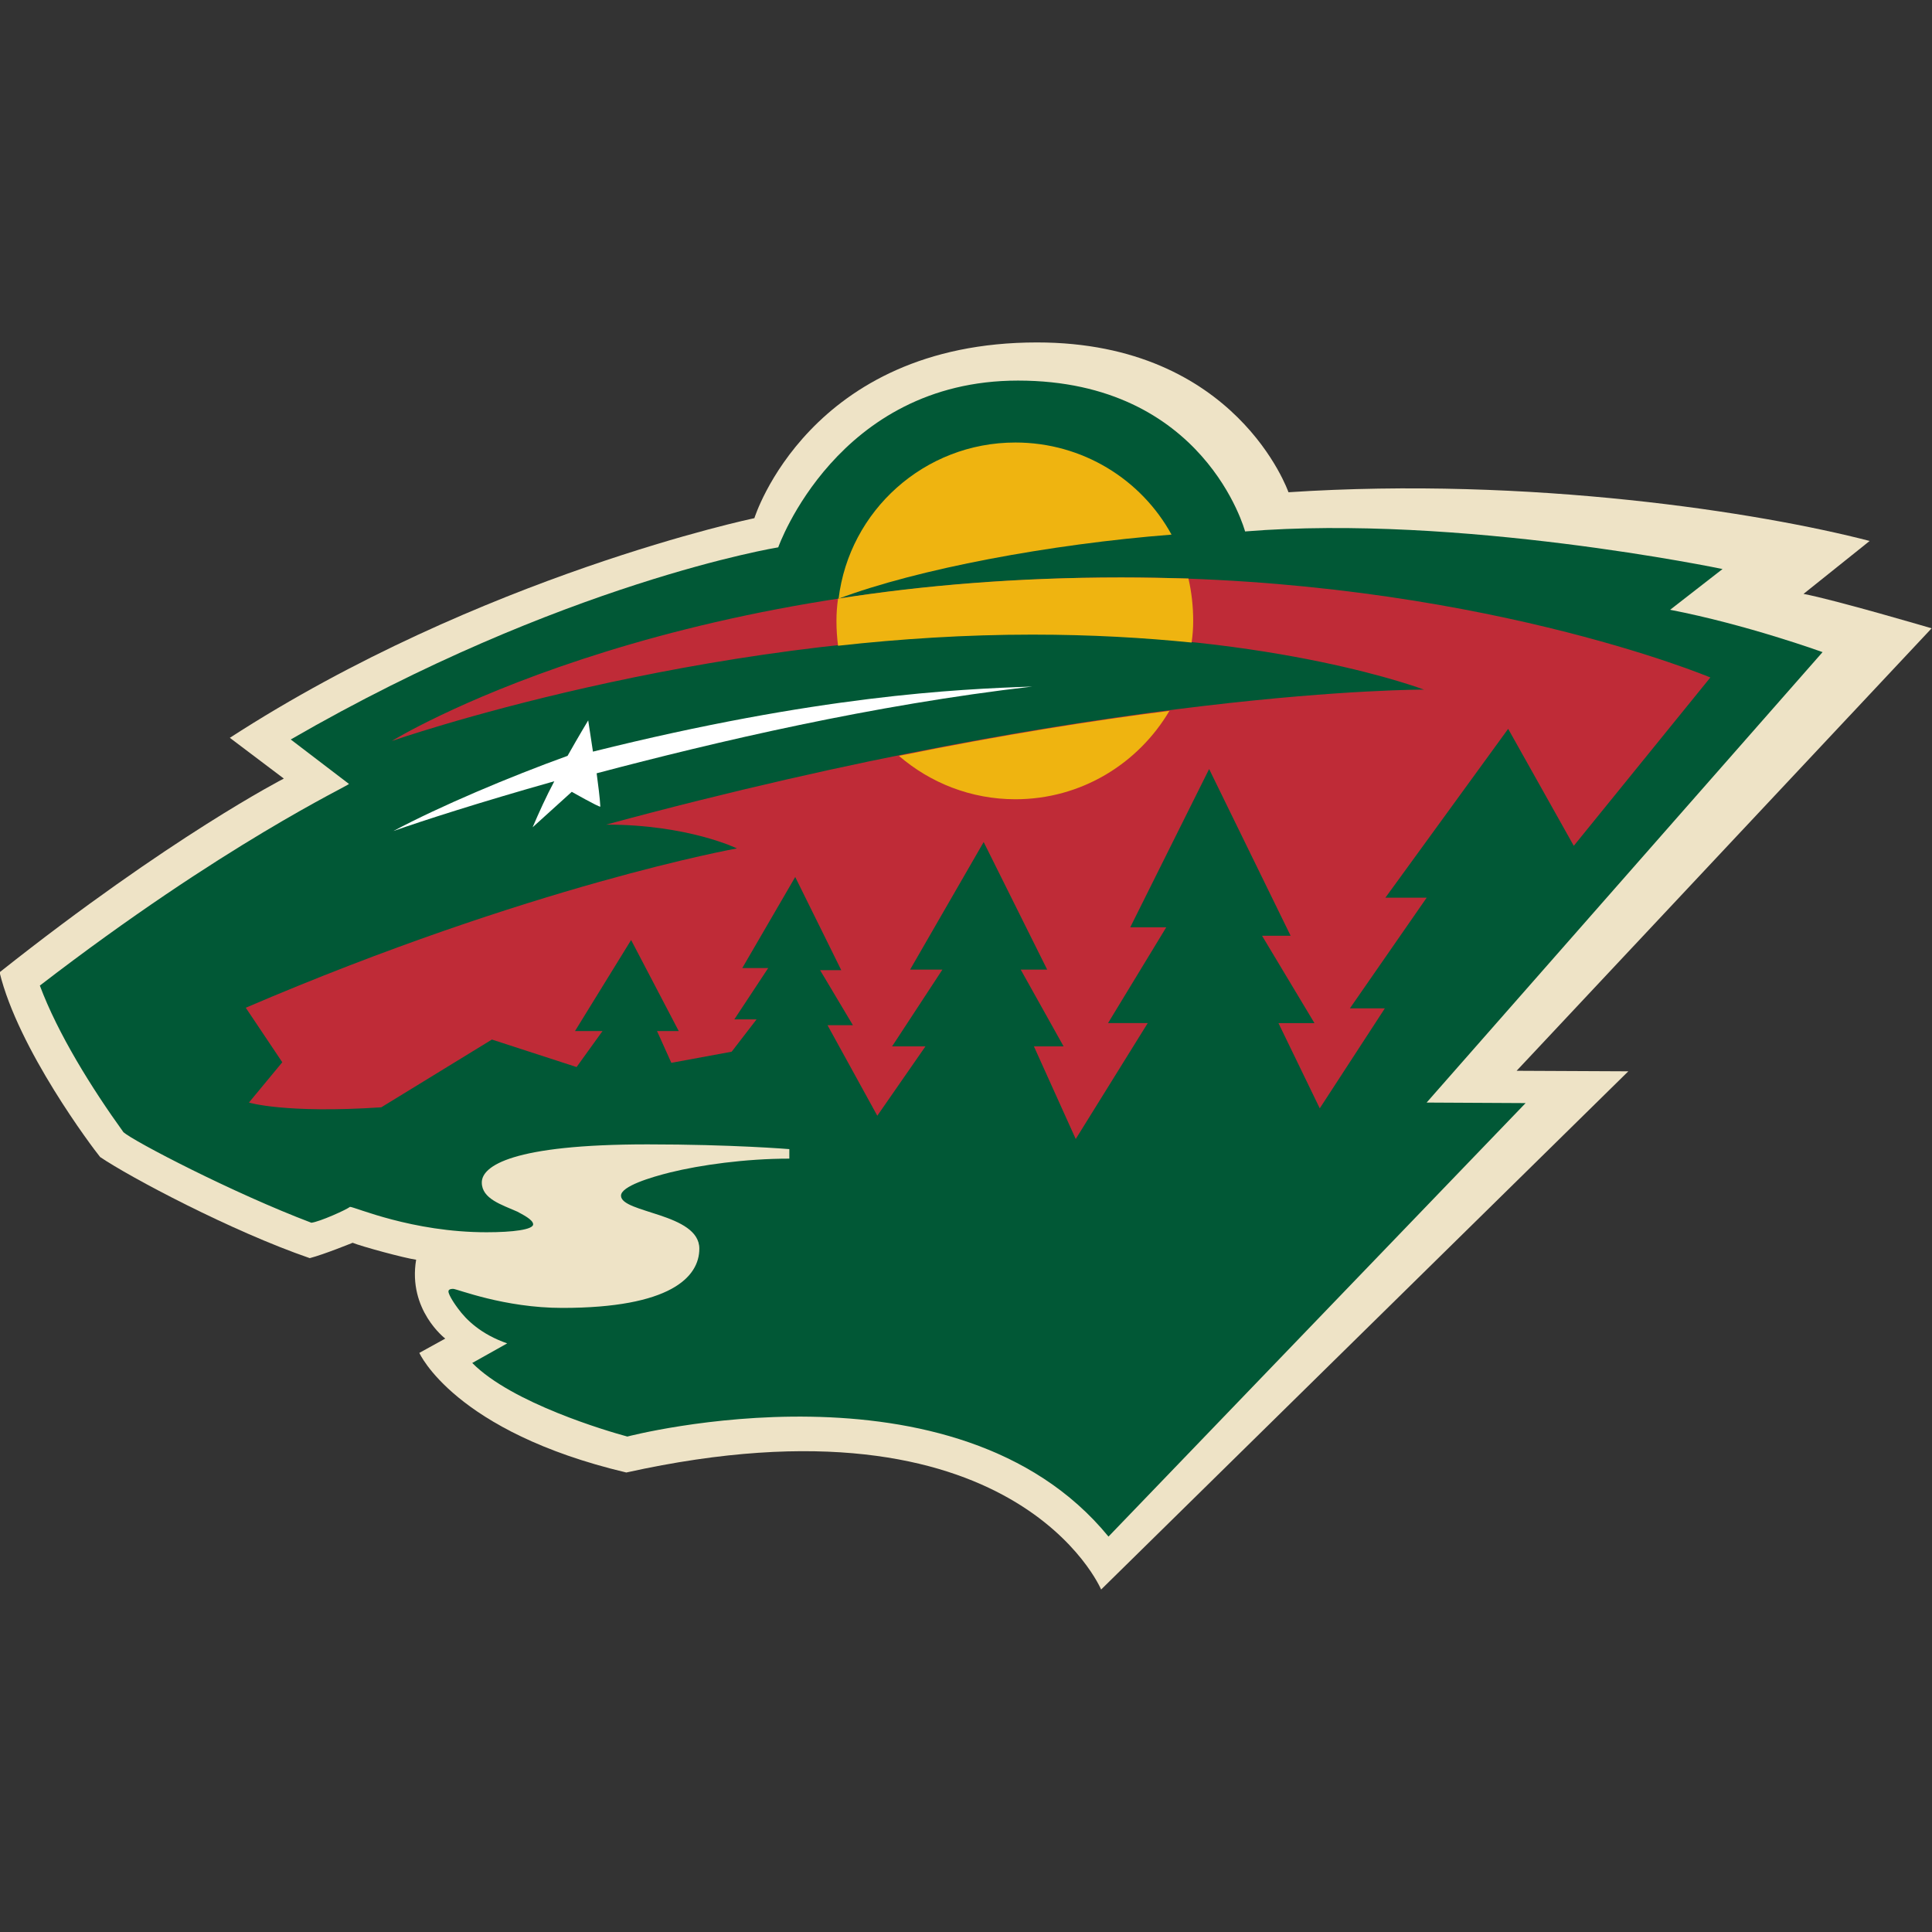 <?xml version="1.0" encoding="utf-8"?>
<!-- Generator: Adobe Illustrator 26.5.0, SVG Export Plug-In . SVG Version: 6.00 Build 0)  -->
<svg version="1.1" id="Layer_1" xmlns="http://www.w3.org/2000/svg" xmlns:xlink="http://www.w3.org/1999/xlink" x="0px" y="0px"
	 viewBox="0 0 512 512" style="enable-background:new 0 0 512 512;" xml:space="preserve">
<rect x="0" y="0" width="512" height="512" fill="#333333" stroke="none"/>
<style type="text/css">
	.st0{fill:#EEE3C6;}
	.st1{fill:#015836;}
	.st2{fill:#BF2B37;}
	.st3{fill:#EFB410;}
	.st4{fill:#FFFFFF;}
</style>
<g id="XMLID_1_">
	<path id="XMLID_3_" class="st0" d="M291.81,421.24l139.71-137.33l-29.6-0.14L511.9,166.51c0,0-25.67-7.57-33.95-9.12l17.53-14.03
		c-29.18-7.57-89.78-17.11-154.02-12.91c0,0-13.75-39.7-66.63-39.7c-60.46,0-74.91,46.57-74.91,46.57s-72.52,15.15-139.01,58.21
		l14.31,10.8c0,0-29.88,15.29-75.33,51.34c4.91,20.34,24.69,46.57,26.65,48.96c7.86,5.33,34.79,19.64,55.55,26.79
		c3.79-0.98,11.36-4.07,11.36-4.07c2.38,0.98,13.75,4.07,16.83,4.49c-2.24,13.33,7.72,20.9,7.72,20.9l-6.87,3.79
		c0,0,9.26,20.9,54.85,31.7C269.09,367.38,291.81,421.24,291.81,421.24"/>
	<path id="XMLID_4_" class="st1" d="M10.56,261.19c4.77,12.76,13.75,27.21,22.16,38.86c2.67,2.38,29.04,16.13,49.8,23.99
		c2.24-0.28,9.12-3.37,10.24-4.21c1.26,0,16.41,6.73,36.19,6.73c7.01,0,12.34-0.7,12.34-2.1c0-1.26-2.95-2.67-4.21-3.37
		c-4.07-1.82-9.4-3.37-9.4-7.72c0-4.35,8-10.1,43.91-10.1c22.58,0,37.59,1.26,37.59,1.26v2.52c-11.64,0-23.57,1.68-31.56,3.65
		c-5.05,1.26-13.05,3.65-13.05,6.17c0,4.63,20.76,4.63,20.76,14.03c0,7.57-7.72,15.71-36.33,15.71c-15.43,0-27.91-5.05-28.9-5.05
		c-1.12,0-1.26,0.42-1.26,0.7c0,0.56,0.84,2.24,2.52,4.49c2.24,3.09,6.17,6.87,13.05,9.26l-9.26,5.19
		c10.52,10.66,35.91,18.1,41.1,19.5c0,0,87.11-22.86,127.51,26.51l110.54-114.88l-26.23-0.14L483,172.82c0,0-20.06-7.29-40.4-11.22
		l13.89-10.8c0,0-69.86-14.59-126.53-9.96c0,0-10.66-39.98-60.18-39.98c-47.97,0-63.54,44.19-63.54,44.19s-57.09,9.26-129.19,50.92
		l15.43,11.78C92.48,208.17,59.38,223.6,10.56,261.19"/>
	<path id="XMLID_5_" class="st2" d="M65.97,292.19c0,0,9.54,2.95,35.07,1.26l29.32-17.96l22.44,7.29l6.87-9.54h-7.29l14.87-24.13
		l12.62,24.13h-5.75l3.79,8.42l15.99-2.95l6.59-8.56h-5.89l8.98-13.61h-6.87l14.03-24.13l12.2,24.69h-5.61l8.7,14.59h-6.73
		l13.19,23.99l12.76-18.38h-8.84l13.33-20.34h-8.56l19.5-33.81l16.83,33.81h-7.01l11.36,20.34H274l11.08,24.55l19.08-30.72h-10.52
		l15.43-25.39h-9.54l20.9-41.94l21.6,44.19h-7.57l13.89,23.15h-9.54l10.94,22.58L367,267.22h-9.26l20.34-29.32h-10.94l32.54-44.75
		l17.39,31l36.19-44.61c0,0-62.98-26.51-155.98-26.51c-123.44,0-193.44,43.34-193.44,43.34s81.08-28.34,170.01-28.34
		c64.95,0,103.52,14.73,103.52,14.73s-83.18-0.42-216.72,35.77c21.74,0,34.65,6.31,34.65,6.31s-54.29,9.68-130.17,42.22l9.68,14.45
		L65.97,292.19z"/>
	<path id="XMLID_6_" class="st3" d="M238.23,200.31c8.28,7.15,19.08,11.5,30.86,11.5c17.39,0,32.54-9.4,40.82-23.43
		C289.85,190.91,265.86,194.7,238.23,200.31"/>
	<path id="XMLID_7_" class="st3" d="M222.09,158.65c-0.28,1.96-0.42,3.93-0.42,5.89c0,2.24,0.14,4.35,0.42,6.59
		c16.41-1.82,33.81-2.95,51.48-2.95c15.71,0,29.74,0.84,42.22,2.1c0.28-1.96,0.42-3.79,0.42-5.75c0-3.79-0.42-7.57-1.26-11.22
		c-5.75-0.14-11.78-0.28-17.81-0.28C269.37,153.04,244.4,155.14,222.09,158.65"/>
	<path id="XMLID_8_" class="st3" d="M310.47,141.68c-8-14.59-23.57-24.41-41.38-24.41c-24.13,0-44.05,18.1-46.85,41.38
		C243.14,150.79,278.2,144.2,310.47,141.68"/>
	<path id="XMLID_9_" class="st4" d="M273.57,181.94c-20.06,0.7-56.81,2.38-116.43,17.25l0,0c-0.7-4.63-1.26-8.28-1.26-8.28
		s-2.38,3.93-5.47,9.4c-15.15,5.47-33.81,13.33-46.15,19.92c7.57-2.67,22.72-7.57,42.64-13.19c-2.1,3.93-4.07,8.28-5.75,12.2
		l10.38-9.4c0,0,7.15,4.07,7.57,3.93c-0.14-2.52-0.56-5.61-0.98-8.84C189.97,196.52,231.21,186.84,273.57,181.94"/>
</g>
</svg>
